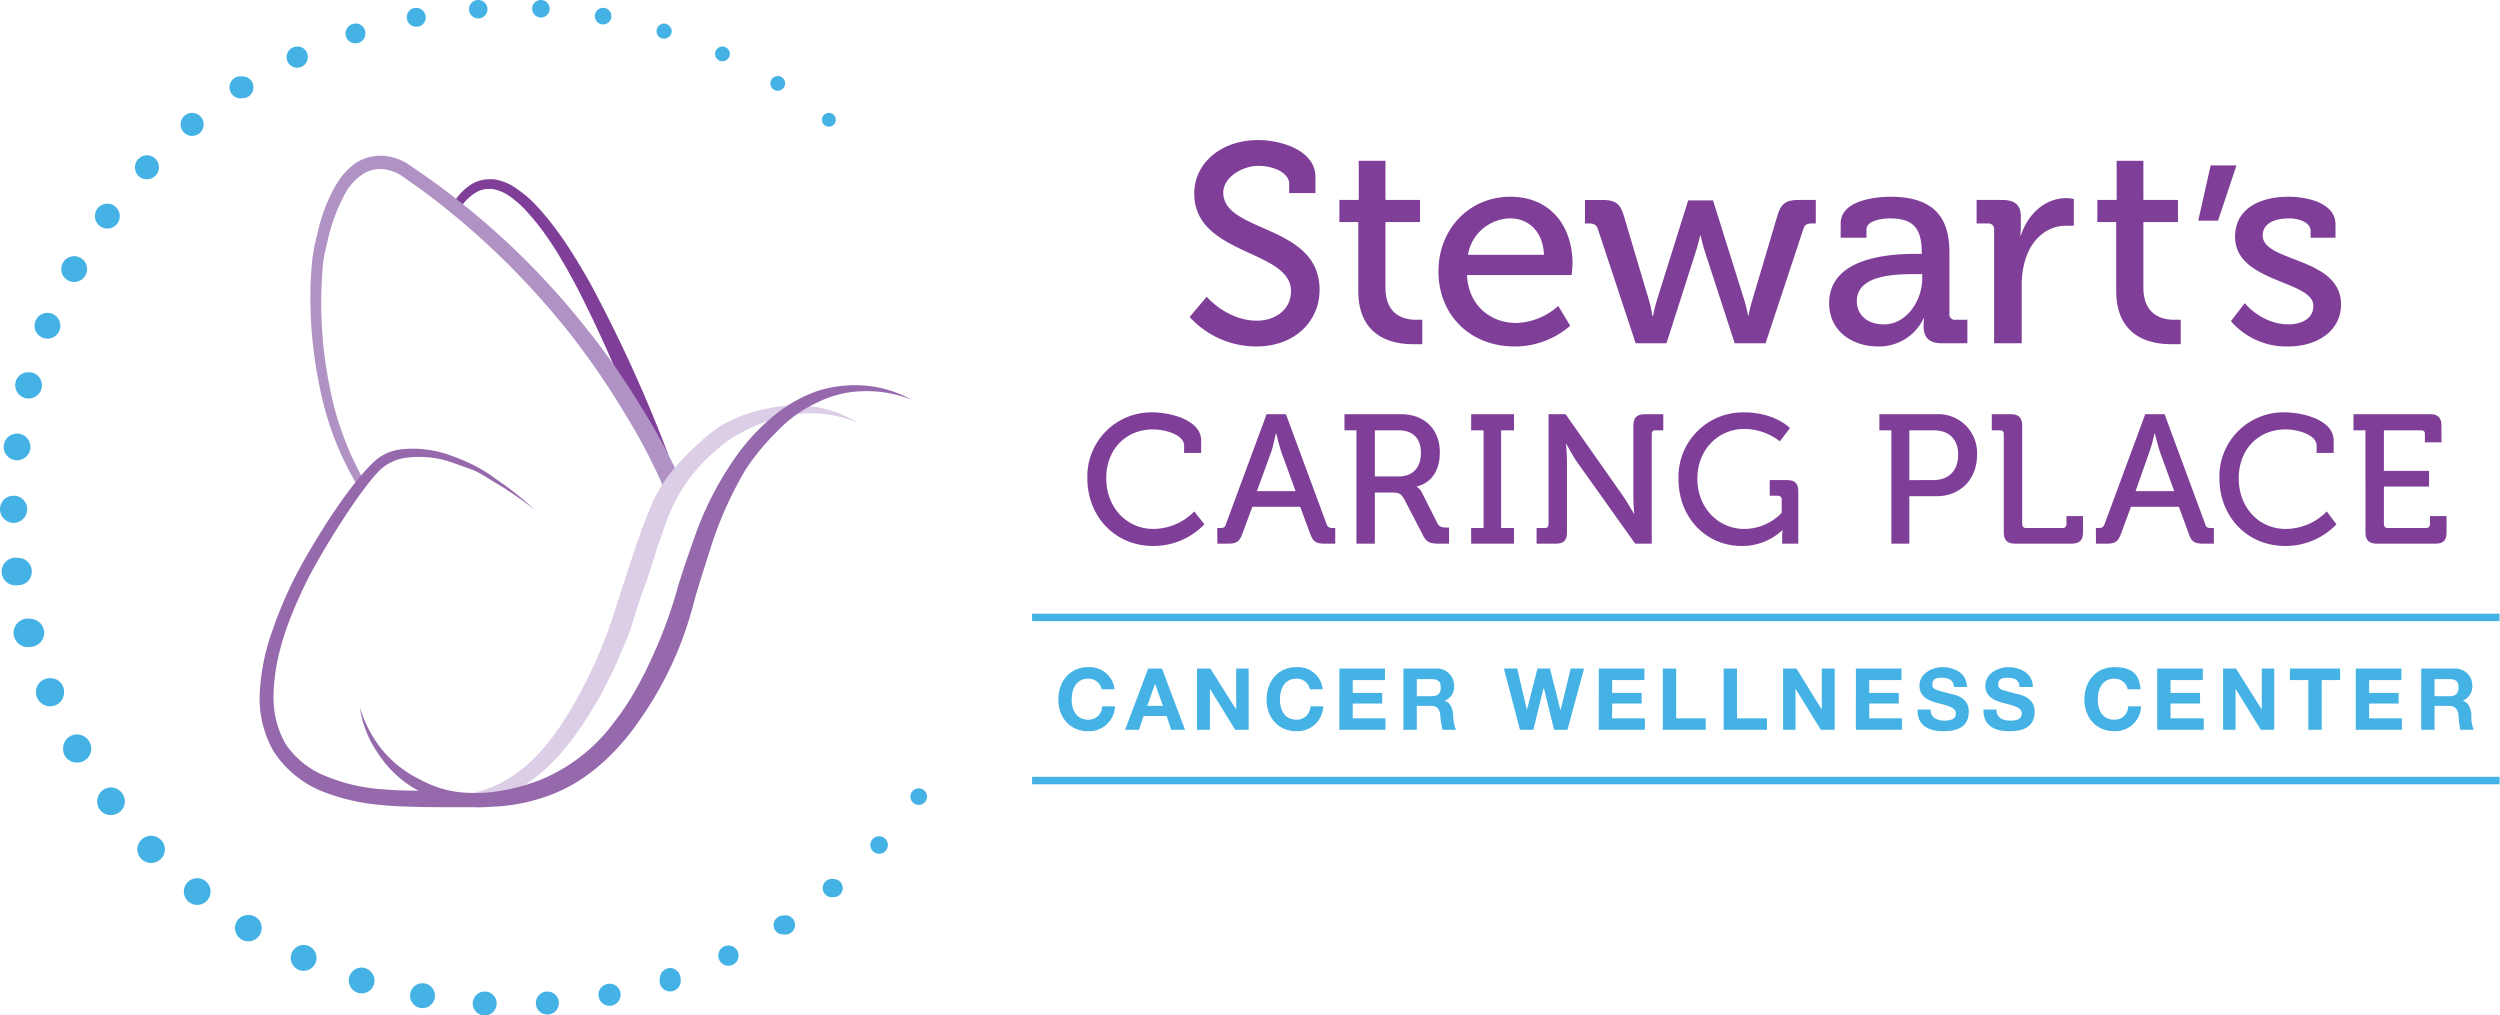 <?xml version="1.0" encoding="UTF-8"?> <svg xmlns="http://www.w3.org/2000/svg" width="542.6" height="220.3" viewBox="0 0 542.6 220.3"><path d="M224 133.2h318.5v1.61H224zm0 35.4h318.5v1.62H224z" fill="#44b2e5"></path><path d="M144.9 98.3a308.6 308.6 0 00-16.9-37c-3.8-6.7-7.3-12.1-11.7-16.8a24.7 24.7 0 00-4.1-3.5 11.1 11.1 0 00-5.1-2.1h-.9a7.4 7.4 0 00-4.6 1.6 12.1 12.1 0 00-3.5 4.1.9.9 0 00.3 1.2l.5.2a1 1 0 00.8-.5 10.4 10.4 0 013.1-3.4A5.6 5.6 0 01106 41h.8a9.7 9.7 0 014.1 1.8 21.6 21.6 0 013.6 3.3c4.2 4.6 7.4 10 10.9 16.6a301.5 301.5 0 0115.4 35.9 1.1 1.1 0 00.7.6l2.4.3h.2a1.1 1.1 0 00.7-.3.8.8 0 00.1-.9z" fill="#7f3f98"></path><path d="M148 104.8a137.1 137.1 0 00-9.1-16.9A157.1 157.1 0 00126 69.7a167.1 167.1 0 00-32.4-30.6L89 35.9a11.7 11.7 0 00-5.8-2.1h-.7a10.2 10.2 0 00-5.5 1.7 16.1 16.1 0 00-4 4.5 35.9 35.9 0 00-4.1 10.7 38.2 38.2 0 00-1.1 5.5c-.2 1.7-.3 3.5-.4 5.6a96 96 0 002 22.3 66.2 66.2 0 007.9 20.8 1 1 0 00.8.5h.5a.9.9 0 00.3-1.3 66.7 66.7 0 01-7.4-20.4A91 91 0 0169.8 62c.1-2 .2-3.8.4-5.4s.7-3.4 1.1-5.2a39 39 0 013.9-9.9 11.8 11.8 0 013.4-3.6 6.7 6.7 0 013.9-1.2h.5a9.4 9.4 0 014.4 1.6l4.5 3.2a170.1 170.1 0 0131.4 30.4 169.2 169.2 0 0112.4 18 126.2 126.2 0 019.8 19.4c.2.3 3-3.5 2.5-4.5z" fill="#b192c4"></path><path d="M146.3 101.7a63.6 63.6 0 017.8-7.6c4.4-3.6 10.3-5.3 15.9-6a26.9 26.9 0 018.5.5 24.7 24.7 0 017.7 3.2 25.4 25.4 0 00-8-2 24.5 24.5 0 00-8.1.6 36 36 0 00-13 5.9c-3.7 3.2-9.6 7.7-13.3 19.3-1.8 4.9-1.9 6.1-3.9 11.7-.9 2.4-1.7 4.9-2.6 7.8s-1.9 5.2-3.1 7.9a90.2 90.2 0 01-8.1 14.8c-3.9 5.7-7.7 9.6-11.9 12.4a27 27 0 01-7.9 3.6 25.2 25.2 0 01-5.8.8l-3-.3a.9.9 0 01-.7-1 .9.9 0 01.9-.8h1.4a20.4 20.4 0 006.4-1.2 25.3 25.3 0 006.9-3.7c3.8-2.8 7.1-6.6 10.5-12a102.8 102.8 0 007.4-14.4c1.2-3 2.1-5.4 2.8-7.6s1.8-5.6 2.6-8 3.6-11.5 6.2-17.1a31.8 31.8 0 014.4-6.8z" fill="#dbcee6"></path><path d="M64 125.3a95.3 95.3 0 00-5 11.9 46.9 46.9 0 00-2.6 12.8 23.2 23.2 0 003 13.1 22.6 22.6 0 0010.4 8.6 44.6 44.6 0 0012.8 3c3.1.4 10.1.5 15.1.5h6.4a.9.9 0 00.9-.9.7.7 0 00-.7-.9l-8.6-1.8h-5.8q-3.6 0-6.9-.3a38.7 38.7 0 01-11.9-2.7 19 19 0 01-9.1-7.1 20.5 20.5 0 01-2.6-11.4c.3-8.8 3.9-17.2 7-23.6s12.9-22.2 16.9-25.2a10.6 10.6 0 014.5-1.9 21.8 21.8 0 0110.1.9l5 1.8c1.5.7 3 1.7 4.5 2.6a74.6 74.6 0 018.7 6 68.6 68.6 0 00-8.4-6.7 35.8 35.8 0 00-4.6-2.9 42.5 42.5 0 00-4.9-2.1 23.7 23.7 0 00-10.9-1.5 10.7 10.7 0 00-5.3 2c-5.7 4.7-14.2 18.4-18 25.8z" fill="#9669ad"></path><path d="M100 174.8a27.4 27.4 0 005 .4l3.5-.2a39.7 39.7 0 0010.8-2.4c6.3-2.3 12.2-6.8 17.4-13.4a79.3 79.3 0 0010.8-18.9 86.7 86.7 0 003.3-10.3c.8-2.9 3.1-10 3.1-10a81.9 81.9 0 018-18.2 52.5 52.5 0 017.1-8.5 28 28 0 018.5-6 23.4 23.4 0 0110.1-2.4 25.8 25.8 0 0110.3 1.9 24.9 24.9 0 00-10-3.1 27.1 27.1 0 00-10.6 1.2 30.7 30.7 0 00-9.3 5.3 45 45 0 00-7.4 7.7 70.5 70.5 0 00-9.4 17.4c-1.5 4.2-3.5 9.9-4.5 13.6a100.9 100.9 0 01-3.4 9.7c-3 7.2-6 13-9.9 18a37.6 37.6 0 01-15.5 12.4 42.9 42.9 0 01-11 2.9 33.6 33.6 0 01-6.5.1 22.9 22.9 0 01-9.2-2.8 24.3 24.3 0 01-8.2-6.4 26.8 26.8 0 01-4.9-9.3 23.1 23.1 0 003.8 9.8 24.4 24.4 0 007.5 7.5 33.3 33.3 0 0010 4z" fill="#9669ad"></path><path d="M181.4 26a1.5 1.5 0 00-1.5-1.5 1.5 1.5 0 100 3 1.5 1.5 0 001.5-1.5zm-11-7.9a1.6 1.6 0 10-1.6 1.6 1.6 1.6 0 001.6-1.6zm-12-6.4a1.6 1.6 0 10-1.6 1.6 1.6 1.6 0 001.6-1.6zm-12.6-4.9a1.8 1.8 0 00-1.7-1.7 1.7 1.7 0 00-1.6 1.7 1.6 1.6 0 001.6 1.6 1.7 1.7 0 001.7-1.6zm-13.1-3.3a1.8 1.8 0 10-1.8 1.8 1.8 1.8 0 001.8-1.8zm-13.4-1.6a1.9 1.9 0 10-3.8 0 1.9 1.9 0 003.8 0zm-13.5.1a2 2 0 00-4 0 2 2 0 004 0zM92.4 3.8a2.1 2.1 0 00-2.1-2.1 2 2 0 00-2 2.1 2 2 0 002 2 2 2 0 002.1-2zM79.3 7.3a2.1 2.1 0 00-2.1-2.2A2.2 2.2 0 0075 7.3a2.1 2.1 0 002.2 2.1 2.1 2.1 0 002.1-2.1zm-12.5 5a2.2 2.2 0 00-2.2-2.2 2.3 2.3 0 102.2 2.2zm-14.1 9a2.3 2.3 0 002.3-2.4 2.3 2.3 0 00-2.3-2.3 2.4 2.4 0 100 4.7zm-11 8.2a2.5 2.5 0 10-2.5-2.5 2.5 2.5 0 002.5 2.5zm-9.9 9.4a2.6 2.6 0 10-2.5-2.5 2.5 2.5 0 002.5 2.5zm-8.6 10.7a2.7 2.7 0 10-2.6-2.7 2.7 2.7 0 002.6 2.7zM16 61.2a2.8 2.8 0 10-2.7-2.8 2.8 2.8 0 002.7 2.8zm-5.7 12.3a2.8 2.8 0 10-2.8-2.8 2.8 2.8 0 002.8 2.8zm-4.1 13a2.9 2.9 0 002.9-2.9 2.8 2.8 0 00-2.9-2.8 2.8 2.8 0 00-2.9 2.8 2.9 2.9 0 002.9 2.9zM3.7 99.9a2.9 2.9 0 100-5.8 2.9 2.9 0 000 5.8zm2.2 10.6a2.9 2.9 0 00-2.9-2.9 2.9 2.9 0 00-3 2.9 3 3 0 003 3 3 3 0 002.9-3zm1 13.5a2.9 2.9 0 00-3-2.9 3 3 0 100 5.9 2.9 2.9 0 003-3zm2.7 13.4a3.1 3.1 0 00-3-3.1 3.1 3.1 0 100 6.1 3.1 3.1 0 003-3zm1.3 9.8a3 3 0 00-3.1 3 3.1 3.1 0 003.1 3.1 3 3 0 003-3.1 2.9 2.9 0 00-3-3zm5.8 12.2a3 3 0 00-3 3.1 2.9 2.9 0 003 3 3 3 0 003.1-3 3.1 3.1 0 00-3.1-3.1zm7.4 11.5a3 3 0 00-3 3 2.9 2.9 0 003 3 3 3 0 003-3 3.1 3.1 0 00-3-3zm8.7 10.5a3 3 0 00-3 2.9 3 3 0 006 0 3 3 0 00-3-2.9zm10 9.2a2.9 2.9 0 00-2.9 2.9 2.9 2.9 0 105.8 0 2.9 2.9 0 00-2.9-2.9zm11.1 8a2.8 2.8 0 00-2.9 2.8 2.9 2.9 0 105.8 0 2.8 2.8 0 00-2.9-2.8zm11.9 6.5a2.8 2.8 0 102.9 2.8 2.8 2.8 0 00-2.9-2.8zm12.7 4.9a2.8 2.8 0 102.8 2.8 2.9 2.9 0 00-2.8-2.8zm13.2 3.4a2.7 2.7 0 102.7 2.7 2.7 2.7 0 00-2.7-2.7zm13.5 1.8a2.6 2.6 0 102.6 2.5 2.6 2.6 0 00-2.6-2.5zm13.6 0a2.5 2.5 0 00-2.5 2.5 2.5 2.5 0 005 0 2.5 2.5 0 00-2.5-2.5zm13.5-1.7a2.4 2.4 0 102.4 2.4 2.4 2.4 0 00-2.4-2.4zm13.2-3.4a2.3 2.3 0 00-2.3 2.3 2.3 2.3 0 104.5 0 2.3 2.3 0 00-2.2-2.3zm12.6-4.9a2.2 2.2 0 00-2.2 2.2 2.2 2.2 0 004.4 0 2.2 2.2 0 00-2.2-2.2zm11.9-6.5a2.1 2.1 0 00-2.1 2.1 2 2 0 002.1 2 2.1 2.1 0 100-4.1zm11-7.9a2 2 0 100 3.9 1.9 1.9 0 001.9-2 1.9 1.9 0 00-1.9-1.9zm9.8-9.3a1.9 1.9 0 101.9 1.9 1.9 1.9 0 00-1.9-1.9zm8.6-10.4a1.8 1.8 0 000 3.6 1.8 1.8 0 000-3.6z" fill="#44b2e5"></path><path d="M261.9 64.4s4.4 5.2 10.9 5.2c4 0 7.4-2.4 7.4-6.4 0-9.1-21-7.7-21-21.2 0-6.5 5.7-11.6 13.9-11.6 4.7 0 12.4 2.1 12.4 8v3.5h-5.7v-2c0-2.3-3.2-3.9-6.7-3.9s-7.6 2.5-7.6 5.8c0 8.8 20.9 6.8 20.9 21.1 0 6.6-5.1 12.3-13.8 12.3a19.6 19.6 0 01-14.4-6.4zm32.9-16.2h-4.1v-4.8h4.2v-8.5h5.8v8.5h7.5v4.8h-7.5v14.2c0 6.2 4.3 7 6.6 7h1.4v5.3h-2.1c-3.9 0-11.8-1.2-11.8-11.6zm33-5.5c8.8 0 13.5 6.5 13.5 14.5 0 .8-.2 2.5-.2 2.5h-22.7c.3 6.6 5.1 10.4 10.7 10.4a14.3 14.3 0 009.1-3.7l2.6 4.3a18.3 18.3 0 01-12 4.5c-9.9 0-16.6-7-16.6-16.3s6.8-16.2 15.6-16.2zm7.3 12.6c-.2-5.1-3.4-7.9-7.3-7.9s-8.3 2.8-9.2 7.9zm11.7-5.6c-.3-1-1-1.2-2-1.2h-.8v-5.1h3.7c2.8 0 3.9.7 4.7 3.3l5.5 18.5a20.9 20.9 0 01.7 3.3h.2a30.5 30.5 0 01.8-3.3l6.8-21.7h5.4l6.8 21.7a30.5 30.5 0 01.8 3.3h.1a30.5 30.5 0 01.8-3.3l5.5-18.5c.8-2.6 1.9-3.3 4.6-3.3h3.7v5.1h-.8c-1 0-1.6.2-1.9 1.2l-8.2 24.8h-6.7l-6.5-20c-.5-1.6-.9-3.4-.9-3.4h-.1s-.4 1.8-.9 3.4l-6.4 20H355zm69 5.4h1.3v-.3c0-5.4-2-7.4-6.9-7.4-1.5 0-5.1.4-5.1 2.4v1.8h-5.6v-3.1c0-5.1 7.8-5.8 10.8-5.8 10.1 0 12.8 5.2 12.8 12.1V68a1.2 1.2 0 001.4 1.4h2.5v5.1h-5.6c-2.8 0-3.9-1.4-3.9-3.6a16.2 16.2 0 01.1-1.8h-.1a10.7 10.7 0 01-9.9 6.1c-5.4 0-10.6-3.2-10.6-9.4 0-10.1 13.5-10.7 18.8-10.7zm-6.9 15.3c5 0 8.3-5.3 8.3-9.9v-1h-1.6c-4.5 0-12.6.2-12.6 5.9 0 2.6 1.9 5 5.9 5zm23.9-20.6a1.2 1.2 0 00-1.3-1.3H429v-5.1h5.6c2.7 0 4 1.1 4 3.6v2c0 1.2-.1 2.1-.1 2.1h.1c1.5-4.5 5.1-8.1 9.9-8.1a7.6 7.6 0 011.6.2V49h-1.8c-3.8 0-7.3 2.7-8.7 7.3a17.7 17.7 0 00-.8 5.6v12.6h-6zm26.5-1.6h-4.1v-4.8h4.2v-8.5h5.8v8.5h7.5v4.8h-7.5v14.2c0 6.2 4.4 7 6.6 7h1.5v5.3h-2.1c-4 0-11.9-1.2-11.9-11.6zm20.5-12.3h5.6l-4 12h-4.3zm7.4 29.9s3.7 4.6 9.5 4.6c2.9 0 5.4-1.3 5.4-4 0-5.6-17-5-17-15 0-6 5.2-8.7 11.6-8.7 3.7 0 10.2 1.2 10.2 6v2.9h-5.4v-1.5c0-1.9-2.7-2.7-4.6-2.7-3.6 0-5.8 1.3-5.8 3.7 0 5.9 17 4.6 17 15 0 5.6-5 9.1-11.5 9.1a15.9 15.9 0 01-12.4-5.5zM250.1 89.5c3.8 0 10.6 1.6 10.6 6.1v2.7H257v-1.6c0-2.3-4-3.5-6.8-3.5-5.7 0-10.1 4.2-10.1 10.6s4.5 11 10.2 11a12.5 12.5 0 008.9-3.8l2.2 2.8a15.3 15.3 0 01-11.1 4.7c-8.4 0-14.3-6.5-14.3-14.7a13.9 13.9 0 0114.1-14.3zm14.1 25.1h.6c.7 0 1.1-.1 1.3-.9l8.8-23.8h4.2l8.8 23.8a1.2 1.2 0 001.3.9h.6v3.4h-2.2c-2 0-2.6-.4-3.3-2.3l-2.1-5.7h-10.4l-2.1 5.7c-.7 1.9-1.3 2.3-3.3 2.3h-2.2zm17-8l-3.1-8.5c-.5-1.5-1.1-4-1.1-4h-.1s-.5 2.5-1 4l-3.1 8.5zm13.2-13.2h-2.6v-3.5h12.3c4.9 0 8.4 3.1 8.4 8.3s-3.1 7-5.1 7.4a2.9 2.9 0 011.2 1.3l3.4 6.7c.4.8 1.1.9 2 .9h.5v3.5h-1.9c-2.2 0-3-.2-3.9-2.1l-3.9-7.5c-.7-1.3-1.2-1.5-2.7-1.5h-3.7V118h-4zm9.2 10c3 0 4.8-1.9 4.8-5.1s-1.8-4.9-4.8-4.9h-5.2v10zm15.7 11.2h2.7V93.4h-2.7v-3.5h9.3v3.5h-2.8v21.2h2.8v3.4h-9.3zm14.2 0h1.8c.5 0 .8-.3.8-.9V89.9h3.7l12.5 17.8c1 1.5 2.4 3.9 2.4 3.9s-.2-2.3-.2-3.9V92.5c0-1.8.7-2.6 2.6-2.6h3.9v3.5h-1.7c-.5 0-.8.2-.8.8V118h-3.6l-12.6-17.7c-1.1-1.6-2.3-3.9-2.3-3.9h-.1s.2 2.3.2 3.9v15.2c0 1.8-.7 2.5-2.5 2.5h-4.1zm45-25.1c6.7 0 10 3.4 10 3.4l-2.2 2.9a12.6 12.6 0 00-7.7-2.7c-5.7 0-10.2 4.5-10.2 10.8s4.5 10.9 10.2 10.9a11.3 11.3 0 008.1-3.5v-2.8a.8.8 0 00-.9-.9h-1.7v-3.4h3.7c1.8 0 2.5.7 2.5 2.5V118h-3.5v-1.7a8.4 8.4 0 01.1-1.2h-.1a12.7 12.7 0 01-8.8 3.4c-7.5 0-13.7-5.9-13.7-14.6a14 14 0 0114.2-14.4zm32 3.9h-2.6v-3.5h12.4a8.4 8.4 0 018.8 8.8c0 5.4-3.7 9-8.8 9h-5.9V118h-3.9zm9.1 10.8c3.4 0 5.4-2.1 5.4-5.5s-2-5.3-5.3-5.3h-5.3v10.8zm15.3-10c0-.6-.3-.8-.9-.8h-1.7v-3.5h4.1c1.8 0 2.5.8 2.5 2.6v21.2a.8.8 0 00.9.9h7.8a.8.8 0 00.9-.9V112h3.6v3.5c0 1.8-.8 2.5-2.6 2.5h-12c-1.8 0-2.6-.7-2.6-2.5zm20 20.4h.5c.8 0 1.1-.1 1.4-.9l8.8-23.8h4.2l8.8 23.8c.2.8.6.9 1.3.9h.6v3.4h-2.2c-2 0-2.7-.4-3.3-2.3l-2.1-5.7h-10.4l-2.1 5.7c-.7 1.9-1.3 2.3-3.3 2.3h-2.2zm17-8l-3.1-8.5c-.5-1.5-1.1-4-1.1-4h-.1a29.1 29.1 0 01-1.1 4l-3 8.5zm24-17.1c3.8 0 10.6 1.6 10.6 6.1v2.7h-3.7v-1.6c0-2.3-4-3.5-6.8-3.5-5.7 0-10.1 4.2-10.1 10.6s4.4 11 10.2 11a12.5 12.5 0 008.9-3.8l2.1 2.8a15.3 15.3 0 01-11.1 4.7c-8.4 0-14.3-6.5-14.3-14.7a13.9 13.9 0 0114.2-14.3zm17.5 3.9h-2.6v-3.5h16.6c1.8 0 2.5.8 2.5 2.6V96h-3.6v-1.8c0-.6-.3-.8-.9-.8h-8v8.8h9.8v3.4h-9.8v8.1a.8.8 0 00.9.9h8.2a.8.8 0 00.9-.9V112h3.6v3.5c0 1.8-.7 2.5-2.5 2.5H516c-1.8 0-2.6-.7-2.6-2.5z" fill="#7f3f98"></path><path d="M239.1 149.6a2.9 2.9 0 00-2.9-2.3c-2.6 0-3.6 2.2-3.6 4.5s1 4.4 3.6 4.4a2.9 2.9 0 003-2.9h2.8a5.6 5.6 0 01-5.8 5.4c-4.1 0-6.5-3.1-6.5-6.9s2.4-7 6.5-7a5.4 5.4 0 015.7 4.8zm10.1-4.5h3l5 13.3h-3l-1-3h-5l-1 3h-3zm-.2 8.1h3.4l-1.7-4.8zm10.8-8.1h2.9l5.6 8.9v-8.9h2.7v13.3h-2.9l-5.5-8.9v8.9h-2.8zm24.5 4.5a2.9 2.9 0 00-2.9-2.3c-2.6 0-3.6 2.2-3.6 4.5s1 4.4 3.6 4.4a2.9 2.9 0 003-2.9h2.8a5.6 5.6 0 01-5.8 5.4c-4.1 0-6.5-3.1-6.5-6.9s2.4-7 6.5-7a5.4 5.4 0 015.7 4.8zm6.4-4.5h9.9v2.5h-7v2.8h6.4v2.3h-6.4v3.2h7.1v2.5h-10zm13.9 0h7.1a3.7 3.7 0 013.9 3.7 3.2 3.2 0 01-2.1 3.3c1.4.4 1.8 1.8 1.9 3.1a8.7 8.7 0 00.6 3.2h-2.9a16.4 16.4 0 01-.5-3.2c-.2-1.4-.7-2-2.2-2h-2.9v5.2h-2.9zm2.9 6h3.2c1.3 0 2-.5 2-1.9s-.7-1.8-2-1.8h-3.2zm32.7 7.3h-2.9l-2.2-9h-.1l-2.2 9h-2.9l-3.5-13.3h2.9l2.1 9 2.3-9h2.7l2.3 9.1 2.2-9.1h2.9zm6.8-13.3h9.9v2.5h-7v2.8h6.4v2.3h-6.4v3.2h7.1v2.5h-10zm13.9 0h2.9v10.8h6.4v2.5h-9.3zm13.2 0h2.9v10.8h6.5v2.5h-9.4zm12.9 0h2.9l5.5 8.9v-8.9h2.8v13.3h-3l-5.5-8.9v8.9H387zm15.8 0h9.9v2.5h-7v2.8h6.4v2.3h-6.4v3.2h7.1v2.5h-10zM419 154c0 1.7 1.4 2.4 2.9 2.4s2.6-.3 2.6-1.6-2-1.7-3.9-2.2-4-1.3-4-3.8 2.6-4 5-4 5.3 1.2 5.3 4.3h-2.8c-.1-1.6-1.3-2-2.7-2s-2 .4-2 1.5.7 1.1 4 2c1 .2 3.9.8 3.9 3.8s-1.9 4.3-5.5 4.3-5.7-1.5-5.6-4.7zm14.3 0c0 1.7 1.3 2.4 2.9 2.4s2.6-.3 2.6-1.6-2-1.7-3.9-2.2-4-1.3-4-3.8 2.6-4 5-4 5.3 1.2 5.3 4.3h-2.9c0-1.6-1.2-2-2.6-2s-2 .4-2 1.5.7 1.1 4 2c.9.2 3.9.8 3.9 3.8s-1.9 4.3-5.5 4.3-5.7-1.5-5.6-4.7zm28.5-4.4a2.9 2.9 0 00-2.9-2.3c-2.6 0-3.6 2.2-3.6 4.5s1 4.4 3.6 4.4a2.9 2.9 0 003-2.9h2.8a5.6 5.6 0 01-5.8 5.4c-4.1 0-6.5-3.1-6.5-6.9s2.4-7 6.5-7 5.4 1.7 5.7 4.8zm6.4-4.5h9.9v2.5h-7v2.8h6.4v2.3h-6.4v3.2h7.2v2.5h-10.1zm14.3 0h2.8l5.6 8.9v-8.9h2.7v13.3h-2.9l-5.5-8.9v8.9h-2.7zm18.5 2.5h-4v-2.5h10.9v2.5h-4v10.8H501zm10.3-2.5h9.9v2.5h-7v2.8h6.4v2.3h-6.4v3.2h7.1v2.5h-10zm14.2 0h7.2a3.7 3.7 0 013.9 3.7 3.4 3.4 0 01-2.1 3.3c1.4.4 1.8 1.8 1.9 3.1a7 7 0 00.5 3.2H534a16.5 16.5 0 01-.4-3.2c-.2-1.4-.8-2-2.2-2h-3v5.2h-2.9zm2.9 6h3.2c1.3 0 2-.5 2-1.9s-.7-1.8-2-1.8h-3.2z" fill="#44b2e5"></path></svg> 